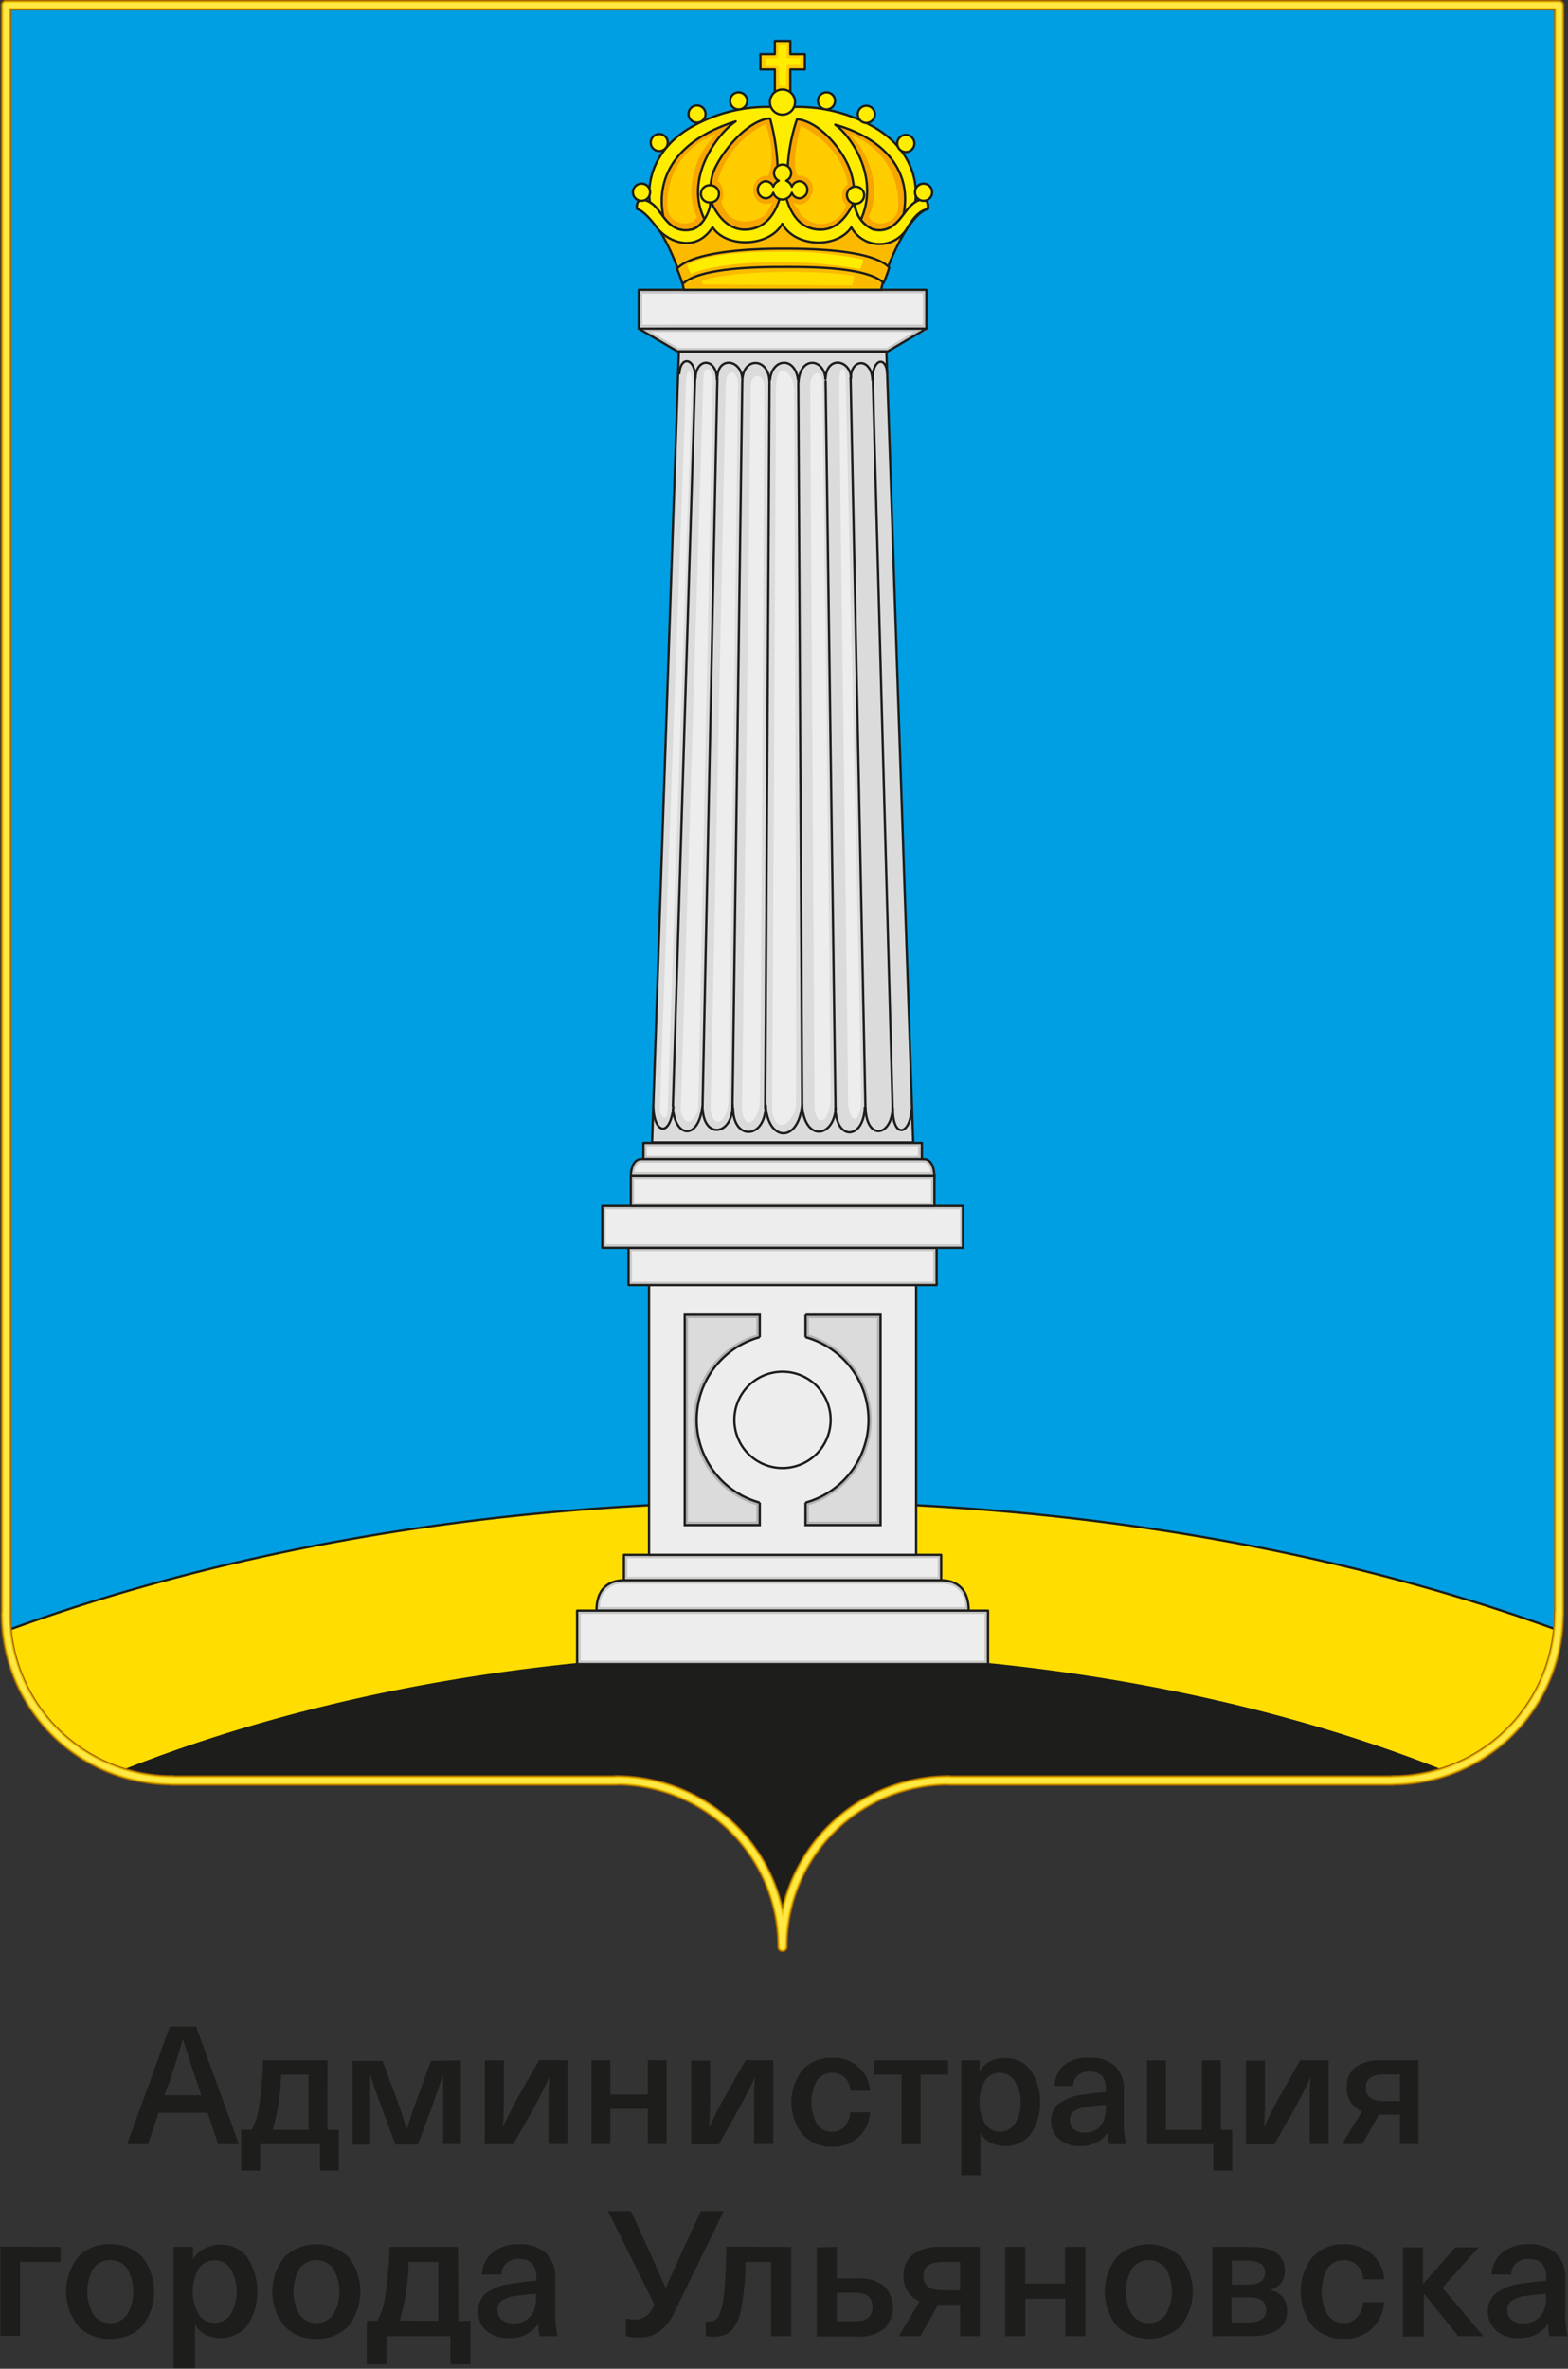 <?xml version="1.0" encoding="UTF-8"?> <svg xmlns="http://www.w3.org/2000/svg" xmlns:xlink="http://www.w3.org/1999/xlink" viewBox="0 0 149.81 226.25"><rect x="0" y="0" width="149.81" height="226.25" fill="#333333" stroke="none"/> <defs> <style>.cls-1,.cls-10,.cls-13,.cls-18,.cls-19,.cls-20,.cls-21,.cls-4,.cls-9{fill:none;}.cls-2{clip-path:url(#clip-path);}.cls-3{fill:#009fe3;}.cls-10,.cls-13,.cls-18,.cls-4,.cls-9{stroke:#1d1d1b;stroke-width:0.22px;}.cls-4{stroke-miterlimit:22.93;}.cls-5{fill:#fd0;}.cls-6{fill:#1d1d1b;}.cls-7{fill:#ededed;}.cls-8{fill:#c7c7c6;}.cls-19,.cls-20,.cls-21,.cls-9{stroke-linecap:round;}.cls-10,.cls-19,.cls-20,.cls-21,.cls-9{stroke-linejoin:round;}.cls-11{fill:#dbdbdb;}.cls-12{fill:#b3b3b3;}.cls-13{stroke-miterlimit:10;}.cls-14{fill:#ffed00;}.cls-15{fill:#f7a600;}.cls-16{fill:#fbba00;}.cls-17{fill:#fc0;}.cls-19{stroke:#a96900;}.cls-20{stroke:#eac300;stroke-width:0.75px;}.cls-21{stroke:#ffe843;stroke-width:0.5px;}</style> <clipPath id="clip-path" transform="translate(-7.96 -17.95)"> <rect class="cls-1" width="166.64" height="235.68"></rect> </clipPath> </defs> <g id="Слой_2" data-name="Слой 2"> <g id="Слой_1-2" data-name="Слой 1"> <g class="cls-2"> <path class="cls-3" d="M156.92,18.45V172.13A15.9,15.9,0,0,1,141,188H98.63a15.9,15.9,0,0,0-15.9,15.9A15.9,15.9,0,0,0,66.83,188H24.44a15.91,15.91,0,0,1-15.91-15.9V18.45Z" transform="translate(-7.96 -17.95)"></path> <path class="cls-4" d="M156.92,18.45V172.13A15.9,15.9,0,0,1,141,188H98.63a15.9,15.9,0,0,0-15.9,15.9A15.9,15.9,0,0,0,66.83,188H24.44a15.91,15.91,0,0,1-15.91-15.9V18.45Z" transform="translate(-7.96 -17.95)"></path> <path class="cls-5" d="M82.73,161.39c-27.39,0-52.87,4.53-74.11,12.3A15.88,15.88,0,0,0,24.44,188H66.83a15.9,15.9,0,0,1,15.9,15.9A15.9,15.9,0,0,1,98.63,188H141a15.91,15.91,0,0,0,15.83-14.34C135.59,165.92,110.12,161.39,82.73,161.39Z" transform="translate(-7.96 -17.95)"></path> <path class="cls-4" d="M82.73,161.39c-27.39,0-52.87,4.53-74.11,12.3A15.88,15.88,0,0,0,24.44,188H66.83a15.9,15.9,0,0,1,15.9,15.9A15.9,15.9,0,0,1,98.63,188H141a15.91,15.91,0,0,0,15.83-14.34C135.59,165.92,110.12,161.39,82.73,161.39Z" transform="translate(-7.96 -17.95)"></path> <path class="cls-6" d="M82.73,175.92c-23.64,0-45.52,4.19-63.31,11.3a16,16,0,0,0,5,.81H66.83a15.9,15.9,0,0,1,15.9,15.9A15.9,15.9,0,0,1,98.63,188H141a15.94,15.94,0,0,0,5-.81C128.24,180.11,106.37,175.92,82.73,175.92Z" transform="translate(-7.96 -17.95)"></path> <path class="cls-4" d="M82.73,175.92c-23.64,0-45.52,4.19-63.31,11.3a16,16,0,0,0,5,.81H66.83a15.9,15.9,0,0,1,15.9,15.9A15.9,15.9,0,0,1,98.63,188H141a15.94,15.94,0,0,0,5-.81C128.24,180.11,106.37,175.92,82.73,175.92Z" transform="translate(-7.96 -17.95)"></path> <polygon class="cls-7" points="61.03 31.23 61.2 27.68 88.51 27.84 88.35 31.23 61.03 31.23"></polygon> <path class="cls-8" d="M96.47,45.63H69v3.71H96.47Zm-.33.33v3H69.32V46Z" transform="translate(-7.96 -17.95)"></path> <rect class="cls-9" x="61.03" y="27.68" width="27.48" height="3.71"></rect> <polygon class="cls-7" points="64.74 33.41 61.12 31.25 88.51 31.55 84.76 33.41 64.74 33.41"></polygon> <path class="cls-8" d="M96.47,49.34H69l3.71,2.18H92.76Zm-1.21.32-2.59,1.53H72.79l-2.6-1.53Z" transform="translate(-7.96 -17.95)"></path> <polygon class="cls-9" points="84.8 33.57 64.74 33.57 61.03 31.39 88.51 31.39 84.8 33.57"></polygon> <polygon class="cls-7" points="55.14 158.78 55.3 153.84 94.4 154 94.24 158.78 55.14 158.78"></polygon> <path class="cls-8" d="M102.36,171.78H63.1v5.11h39.26Zm-.33.33v4.46H63.43v-4.46Z" transform="translate(-7.96 -17.95)"></path> <rect class="cls-9" x="55.14" y="153.84" width="39.26" height="5.11"></rect> <polygon class="cls-7" points="59.62 150.79 59.78 148.51 89.93 148.67 89.77 150.79 59.62 150.79"></polygon> <path class="cls-8" d="M97.88,166.45H67.57v2.44H97.88Zm-.32.33v1.79H67.9v-1.79Z" transform="translate(-7.96 -17.95)"></path> <rect class="cls-9" x="59.61" y="148.51" width="30.31" height="2.44"></rect> <rect class="cls-7" x="62.01" y="122.74" width="25.52" height="25.77"></rect> <rect class="cls-10" x="62.01" y="122.74" width="25.52" height="25.77"></rect> <polygon class="cls-7" points="60.05 122.58 60.21 119.19 89.49 119.35 89.33 122.58 60.05 122.58"></polygon> <path class="cls-8" d="M97.45,137.13H68v3.55H97.45Zm-.33.33v2.9H68.33v-2.9Z" transform="translate(-7.96 -17.95)"></path> <rect class="cls-9" x="60.05" y="119.19" width="29.44" height="3.55"></rect> <polygon class="cls-7" points="57.54 119.02 57.7 115.19 92 115.35 91.84 119.02 57.54 119.02"></polygon> <path class="cls-8" d="M100,133.13H65.5v4H100Zm-.32.33v3.34H65.82v-3.34Z" transform="translate(-7.96 -17.95)"></path> <rect class="cls-9" x="57.54" y="115.19" width="34.46" height="4"></rect> <polygon class="cls-7" points="60.27 115.03 60.43 112.3 89.28 112.46 89.12 115.03 60.27 115.03"></polygon> <path class="cls-8" d="M97.23,130.25h-29v2.88h29Zm-.32.32v2.24H68.55v-2.24Z" transform="translate(-7.96 -17.95)"></path> <rect class="cls-9" x="60.27" y="112.3" width="29.01" height="2.89"></rect> <polygon class="cls-7" points="61.47 110.56 61.63 109.16 88.07 109.32 87.93 110.56 61.47 110.56"></polygon> <path class="cls-8" d="M96,127.11H69.42v1.55H96Zm-.33.33v.9H69.75v-.9Z" transform="translate(-7.96 -17.95)"></path> <rect class="cls-9" x="61.47" y="109.16" width="26.61" height="1.56"></rect> <path class="cls-11" d="M73.38,163.46l.16-19.94,7,.16-.17,2a8.1,8.1,0,0,0-6,7.9,8.39,8.39,0,0,0,6.14,8.06l-.11,1.83Z" transform="translate(-7.96 -17.95)"></path> <path class="cls-12" d="M80.55,143.52H73.38v20.1h7.17v-2.15a8.19,8.19,0,0,1,0-15.8Zm-.33.33v1.58a8.51,8.51,0,0,0,0,16.28v1.58H73.7V143.85Z" transform="translate(-7.96 -17.95)"></path> <path class="cls-13" d="M80.55,161.47a8.19,8.19,0,0,1,0-15.8" transform="translate(-7.96 -17.95)"></path> <polyline class="cls-13" points="72.59 127.72 72.59 125.57 65.42 125.57 65.42 145.67 72.59 145.67 72.59 143.52"></polyline> <path class="cls-11" d="M84.91,163.46l.17-2a8.09,8.09,0,0,0,6-7.9A8.39,8.39,0,0,0,85,145.51l.12-2,7,.16-.16,19.78Z" transform="translate(-7.96 -17.95)"></path> <path class="cls-12" d="M92.08,143.52H84.91v2.15a8.19,8.19,0,0,1,0,15.8v2.15h7.17Zm-.32.33v19.44H85.24v-1.58a8.52,8.52,0,0,0,0-16.28v-1.58Z" transform="translate(-7.96 -17.95)"></path> <line class="cls-13" x1="76.96" y1="125.57" x2="76.96" y2="127.72"></line> <path class="cls-13" d="M84.91,145.67a8.19,8.19,0,0,1,0,15.8" transform="translate(-7.96 -17.95)"></path> <polyline class="cls-13" points="76.96 143.52 76.96 145.67 84.13 145.67 84.13 125.57 76.96 125.57"></polyline> <path class="cls-7" d="M87.32,153.57a4.6,4.6,0,1,1-4.59-4.6A4.59,4.59,0,0,1,87.32,153.57Z" transform="translate(-7.96 -17.95)"></path> <path class="cls-4" d="M87.32,153.57a4.6,4.6,0,1,1-4.59-4.6A4.59,4.59,0,0,1,87.32,153.57Z" transform="translate(-7.96 -17.95)"></path> <path class="cls-7" d="M65,171.62a2.45,2.45,0,0,1,2.57-2.56H97.94c.7,0,2.33.25,2.4,2.56Z" transform="translate(-7.96 -17.95)"></path> <path class="cls-8" d="M97.94,168.89H67.52c-.74,0-2.57.27-2.57,2.89h35.56c0-2.62-1.83-2.89-2.57-2.89m0,.33a2.1,2.1,0,0,1,2.23,2.23H65.29a2.09,2.09,0,0,1,2.23-2.23H97.94Z" transform="translate(-7.96 -17.95)"></path> <path class="cls-9" d="M97.94,168.89H67.52c-.74,0-2.57.27-2.57,2.89h35.56c0-2.62-1.83-2.89-2.57-2.89" transform="translate(-7.96 -17.95)"></path> <path class="cls-7" d="M68.29,130.08c.11-.12.16-.75.48-1.07a.62.62,0,0,1,.46-.18h27a.65.65,0,0,1,.46.18,1.9,1.9,0,0,1,.37,1.07Z" transform="translate(-7.96 -17.95)"></path> <path class="cls-8" d="M96.23,128.66h-27c-1,0-1,1.59-1,1.59h29s0-1.59-1-1.59m0,.33a.44.44,0,0,1,.34.14,1.5,1.5,0,0,1,.31.79H68.58a1.35,1.35,0,0,1,.31-.79.42.42,0,0,1,.34-.14h27Z" transform="translate(-7.96 -17.95)"></path> <path class="cls-9" d="M96.23,128.66h-27c-1,0-1,1.59-1,1.59" transform="translate(-7.96 -17.95)"></path> <polyline class="cls-9" points="60.27 112.3 74.77 112.3 89.28 112.3"></polyline> <path class="cls-9" d="M97.23,130.25s0-1.59-1-1.59" transform="translate(-7.96 -17.95)"></path> <polygon class="cls-11" points="87.25 109.11 62.3 109.11 64.86 33.57 84.69 33.57 87.25 109.11"></polygon> <polygon class="cls-10" points="87.25 109.11 62.3 109.11 64.86 33.57 84.69 33.57 87.25 109.11"></polygon> <path class="cls-9" d="M74.4,54c.14-2,2.06-1.81,2.06.2" transform="translate(-7.96 -17.95)"></path> <path class="cls-9" d="M72.87,53.61c.1-1.71,1.53-1.53,1.53.48" transform="translate(-7.96 -17.95)"></path> <path class="cls-9" d="M76.5,53.92c.11-2,2.39-1.64,2.39.37" transform="translate(-7.96 -17.95)"></path> <path class="cls-9" d="M78.91,54c.24-2,2.53-1.82,2.57.43" transform="translate(-7.96 -17.95)"></path> <path class="cls-9" d="M91.31,54.13c-.14-2-2.07-2-2.07,0" transform="translate(-7.96 -17.95)"></path> <path class="cls-9" d="M92.73,53.61c-.11-1.71-1.42-1.41-1.42.6" transform="translate(-7.96 -17.95)"></path> <path class="cls-9" d="M89.27,54c-.11-1.72-2.35-2.11-2.44.14" transform="translate(-7.96 -17.95)"></path> <path class="cls-9" d="M86.83,54.11c-.19-2-2.43-2.13-2.58.3" transform="translate(-7.96 -17.95)"></path> <path class="cls-9" d="M84.2,54.21c-.28-2.26-2.48-2.05-2.67,0" transform="translate(-7.96 -17.95)"></path> <path class="cls-9" d="M72.25,123.87c.29,2.84,2.44,2.9,2.81-.18" transform="translate(-7.96 -17.95)"></path> <path class="cls-9" d="M70.38,123.81c.13,2.44,1.59,2.78,1.92-.12" transform="translate(-7.96 -17.95)"></path> <path class="cls-9" d="M75.1,123.93c.15,2.84,2.86,2.45,2.86-.43" transform="translate(-7.96 -17.95)"></path> <path class="cls-9" d="M78,123.81c0,3.1,3.07,3,3.12-.26" transform="translate(-7.96 -17.95)"></path> <path class="cls-9" d="M93.26,123.81c-.18,2.81-2.52,3-2.6,0" transform="translate(-7.96 -17.95)"></path> <path class="cls-9" d="M95.05,123.93c-.13,2.44-1.79,2.81-1.79-.06" transform="translate(-7.96 -17.95)"></path> <path class="cls-9" d="M90.58,123.74c-.09,3-2.7,3.28-2.81.07" transform="translate(-7.96 -17.95)"></path> <path class="cls-9" d="M87.81,123.81c-.23,2.88-3,3.17-3.22-.31" transform="translate(-7.96 -17.95)"></path> <path class="cls-9" d="M84.59,123.62c-.45,3.57-3.26,3.33-3.48-.07" transform="translate(-7.96 -17.95)"></path> <line class="cls-9" x1="66.41" y1="36.13" x2="64.29" y2="105.68"></line> <line class="cls-9" x1="68.54" y1="36.1" x2="67.12" y2="105.85"></line> <line class="cls-9" x1="70.92" y1="36.42" x2="69.98" y2="105.92"></line> <line class="cls-9" x1="83.39" y1="36.13" x2="85.29" y2="106.1"></line> <line class="cls-9" x1="81.27" y1="36.1" x2="82.69" y2="105.98"></line> <line class="cls-9" x1="78.88" y1="36.42" x2="79.83" y2="106.1"></line> <line class="cls-9" x1="73.52" y1="36.59" x2="73.11" y2="105.85"></line> <line class="cls-9" x1="76.27" y1="36.46" x2="76.64" y2="105.68"></line> <path class="cls-7" d="M74.08,54.6c0-1.5-.53-1.5-.57-.23S71,123.05,71,124.2c.44.9.77.54.77-.48S74.08,54.6,74.08,54.6" transform="translate(-7.96 -17.95)"></path> <path class="cls-7" d="M76.08,54.46c0-1.5-.88-1.72-.92-.45S73.05,122.85,73,124c.39,2.05,1.68.68,1.68-.34s1.39-69.19,1.39-69.19" transform="translate(-7.96 -17.95)"></path> <path class="cls-7" d="M78.47,54.69c0-1.51-1.11-1.49-1.16-.23S75.89,122.85,75.85,124c.39,2.05,1.54.92,1.69-.57.11-1,.93-68.73.93-68.73" transform="translate(-7.96 -17.95)"></path> <path class="cls-7" d="M81,55c0-1.51-1.26-1.49-1.3-.23s-.81,68.16-.85,69.3c.38,2.06,1.53.81,1.69-.68C80.65,122.41,81,55,81,55" transform="translate(-7.96 -17.95)"></path> <path class="cls-7" d="M83.84,55.15c0-1.51-1.66-3.07-1.74-.22,0,1.26-.35,68-.38,69.13.46,2.54,2.12,1,2.28-.53.11-1-.16-68.38-.16-68.38" transform="translate(-7.96 -17.95)"></path> <path class="cls-7" d="M86.54,54.58c0-1.51-1.12-1.15-1.16.11s.43,68,.39,69.19c.38,2.05,1.37.91,1.53-.58.1-1-.76-68.72-.76-68.72" transform="translate(-7.96 -17.95)"></path> <path class="cls-7" d="M88.76,54.23c0-1.5-.57-1.26-.62,0s.89,68.16.85,69.3c.38,2.06,1.08,1.38,1.23-.11.1-1-1.46-69.19-1.46-69.19" transform="translate(-7.96 -17.95)"></path> <path class="cls-14" d="M91.46,30.09a14.72,14.72,0,0,0-8.73-1.86A14.72,14.72,0,0,0,74,30.09c-4.77,2.77-4.23,7.32-3.6,8.29,3.06,4.63,12.33,3.76,12.33,3.76S92,43,95.05,38.38C95.69,37.41,96.23,32.86,91.46,30.09Z" transform="translate(-7.96 -17.95)"></path> <path class="cls-10" d="M91.46,30.09a14.72,14.72,0,0,0-8.73-1.86A14.72,14.72,0,0,0,74,30.09c-4.77,2.77-4.23,7.32-3.6,8.29,3.06,4.63,12.33,3.76,12.33,3.76S92,43,95.05,38.38C95.69,37.41,96.23,32.86,91.46,30.09Z" transform="translate(-7.96 -17.95)"></path> <path class="cls-15" d="M71.54,39.47c-1.21-4,.55-8,6.71-9.93-1.85,1.25-5.29,5.87-2.62,10C73.84,40.45,71.87,40.52,71.54,39.47Z" transform="translate(-7.96 -17.95)"></path> <path class="cls-10" d="M71.54,39.47c-1.21-4,.55-8,6.71-9.93-1.85,1.25-5.29,5.87-2.62,10C73.84,40.45,71.87,40.52,71.54,39.47Z" transform="translate(-7.96 -17.95)"></path> <path class="cls-15" d="M76.73,39.41a6.07,6.07,0,0,1-.66-4.91c.62-1.78,3.23-5.09,5.46-5.24a20.42,20.42,0,0,1,.7,6.72c.81.22.53,2-.48,2.94C80.93,39.67,78.21,41.08,76.73,39.41Z" transform="translate(-7.96 -17.95)"></path> <path class="cls-10" d="M76.73,39.41a6.07,6.07,0,0,1-.66-4.91c.62-1.78,3.23-5.09,5.46-5.24a20.42,20.42,0,0,1,.7,6.72c.81.22.53,2-.48,2.94C80.93,39.67,78.21,41.08,76.73,39.41Z" transform="translate(-7.96 -17.95)"></path> <path class="cls-15" d="M94,39.47c1.42-4.15-.58-8-6.24-9.61,1.53,1.09,4.55,5.35,2.16,9.66C91.67,40.45,93.6,40.51,94,39.47Z" transform="translate(-7.96 -17.95)"></path> <path class="cls-10" d="M94,39.47c1.42-4.15-.58-8-6.24-9.61,1.53,1.09,4.55,5.35,2.16,9.66C91.67,40.45,93.6,40.51,94,39.47Z" transform="translate(-7.96 -17.95)"></path> <path class="cls-15" d="M88.78,39.41a6.37,6.37,0,0,0,.47-5c-.53-1.76-2.75-4.8-5.14-5.08a16.78,16.78,0,0,0-.84,7c-.49.42-.79,1.35.49,3C84.29,40.36,86.73,40.79,88.78,39.41Z" transform="translate(-7.96 -17.95)"></path> <path class="cls-10" d="M88.78,39.41a6.37,6.37,0,0,0,.47-5c-.53-1.76-2.75-4.8-5.14-5.08a16.78,16.78,0,0,0-.84,7c-.49.42-.79,1.35.49,3C84.29,40.36,86.73,40.79,88.78,39.41Z" transform="translate(-7.96 -17.95)"></path> <path class="cls-16" d="M94.84,37.74c-.79.86-1.55,2.6-3.49,2.12a2.87,2.87,0,0,1-1.71-2.52c-.61,1.21-1.73,2.8-3.74,2.52a3.81,3.81,0,0,1-3.17-3.17,3.81,3.81,0,0,1-3.17,3.17c-2,.28-3.14-1.31-3.74-2.52a2.89,2.89,0,0,1-1.71,2.52c-2,.48-2.71-1.26-3.49-2.12s-2-1.05-1.79.17c2,.48,4.22,6,4.46,7.72H92.16c.24-1.71,2.52-7.24,4.47-7.72C96.79,36.69,95.73,36.77,94.84,37.74Z" transform="translate(-7.96 -17.95)"></path> <path class="cls-10" d="M94.84,37.74c-.79.86-1.55,2.6-3.49,2.12a2.87,2.87,0,0,1-1.71-2.52c-.61,1.21-1.73,2.8-3.74,2.52a3.81,3.81,0,0,1-3.17-3.17,3.81,3.81,0,0,1-3.17,3.17c-2,.28-3.14-1.31-3.74-2.52a2.89,2.89,0,0,1-1.71,2.52c-2,.48-2.71-1.26-3.49-2.12s-2-1.05-1.79.17c2,.48,4.22,6,4.46,7.72H92.16c.24-1.71,2.52-7.24,4.47-7.72C96.79,36.69,95.73,36.77,94.84,37.74Z" transform="translate(-7.96 -17.95)"></path> <path class="cls-14" d="M71.76,31.56a.82.82,0,0,1-.81.82.82.82,0,0,1-.82-.82.82.82,0,0,1,.82-.81A.81.81,0,0,1,71.76,31.56Z" transform="translate(-7.96 -17.95)"></path> <path class="cls-10" d="M71.76,31.56a.82.82,0,0,1-.81.82.82.82,0,0,1-.82-.82.82.82,0,0,1,.82-.81A.81.81,0,0,1,71.76,31.56Z" transform="translate(-7.96 -17.95)"></path> <path class="cls-14" d="M75.37,28.84a.82.82,0,0,1-.81.82.82.82,0,1,1,0-1.64A.82.82,0,0,1,75.37,28.84Z" transform="translate(-7.96 -17.95)"></path> <path class="cls-10" d="M75.37,28.84a.82.82,0,0,1-.81.82.82.82,0,1,1,0-1.64A.82.82,0,0,1,75.37,28.84Z" transform="translate(-7.96 -17.95)"></path> <path class="cls-14" d="M79.35,27.58a.82.82,0,0,1-.82.82.81.81,0,0,1-.81-.82.8.8,0,0,1,.81-.81A.82.82,0,0,1,79.35,27.58Z" transform="translate(-7.96 -17.95)"></path> <path class="cls-10" d="M79.35,27.58a.82.82,0,0,1-.82.82.81.81,0,0,1-.81-.82.8.8,0,0,1,.81-.81A.82.82,0,0,1,79.35,27.58Z" transform="translate(-7.96 -17.95)"></path> <path class="cls-14" d="M94.84,37.74c-.79.86-1.55,2.6-3.49,2.12a3.07,3.07,0,0,1-1.78-2.62c-.61,1.22-1.66,2.9-3.67,2.62-1.61-.23-2.41-1.56-2.86-3.12,0-.09-.31-.05-.31-.05s-.19,0-.23.08c-.44,1.56-1.33,2.86-2.94,3.09-2,.28-3.19-1.48-3.68-2.71-.08,1.06-.85,2.48-1.77,2.71-2,.48-2.71-1.26-3.49-2.12s-2-1.05-1.79.17c.66.17,1.6,1.37,2,1.92,1,1.2,3.58,2.33,5.21-.17,1.38,2.07,5.5,1.83,6.66-.34,1.2,2.25,5.22,2.41,6.6.34a3.06,3.06,0,0,0,5.28.17c.78-1.34,1.35-1.75,2-1.92C96.79,36.69,95.73,36.77,94.84,37.74Z" transform="translate(-7.96 -17.95)"></path> <path class="cls-10" d="M94.84,37.74c-.79.86-1.55,2.6-3.49,2.12a3.07,3.07,0,0,1-1.78-2.62c-.61,1.22-1.66,2.9-3.67,2.62-1.61-.23-2.41-1.56-2.86-3.12,0-.09-.31-.05-.31-.05s-.19,0-.23.08c-.44,1.56-1.33,2.86-2.94,3.09-2,.28-3.19-1.48-3.68-2.71-.08,1.06-.85,2.48-1.77,2.71-2,.48-2.71-1.26-3.49-2.12s-2-1.05-1.79.17c.66.17,1.6,1.37,2,1.92,1,1.2,3.58,2.33,5.21-.17,1.38,2.07,5.5,1.83,6.66-.34,1.2,2.25,5.22,2.41,6.6.34a3.06,3.06,0,0,0,5.28.17c.78-1.34,1.35-1.75,2-1.92C96.79,36.69,95.73,36.77,94.84,37.74Z" transform="translate(-7.96 -17.95)"></path> <path class="cls-16" d="M82.73,41.7c-2.84,0-8.46.22-10.09,1.91,0,0,.33.82.54,1.47,1.61-1.61,7.53-1.63,9.55-1.63s8-.08,9.65,1.52a11.46,11.46,0,0,0,.54-1.47C91.29,41.81,85.57,41.7,82.73,41.7Z" transform="translate(-7.96 -17.95)"></path> <path class="cls-10" d="M82.73,41.7c-2.84,0-8.46.22-10.09,1.91,0,0,.33.82.54,1.47,1.61-1.61,7.53-1.63,9.55-1.63s8-.08,9.65,1.52a11.46,11.46,0,0,0,.54-1.47C91.29,41.81,85.57,41.7,82.73,41.7Z" transform="translate(-7.96 -17.95)"></path> <path class="cls-14" d="M93.69,31.56a.82.82,0,1,0,1.63,0,.82.82,0,0,0-1.63,0Z" transform="translate(-7.96 -17.95)"></path> <path class="cls-10" d="M93.69,31.56a.82.82,0,1,0,1.63,0,.82.82,0,0,0-1.63,0Z" transform="translate(-7.96 -17.95)"></path> <path class="cls-14" d="M89.91,28.87a.82.82,0,0,0,.82.82.82.82,0,1,0-.82-.82Z" transform="translate(-7.96 -17.95)"></path> <path class="cls-10" d="M89.91,28.87a.82.82,0,0,0,.82.82.82.82,0,1,0-.82-.82Z" transform="translate(-7.96 -17.95)"></path> <path class="cls-14" d="M88.88,36.59a.82.82,0,1,0,.82-.82A.82.82,0,0,0,88.88,36.59Z" transform="translate(-7.96 -17.95)"></path> <path class="cls-10" d="M88.88,36.59a.82.82,0,1,0,.82-.82A.82.82,0,0,0,88.88,36.59Z" transform="translate(-7.96 -17.95)"></path> <path class="cls-14" d="M86.11,27.58a.82.82,0,0,0,.82.82.82.82,0,0,0,.81-.82.81.81,0,0,0-.81-.81A.82.82,0,0,0,86.11,27.58Z" transform="translate(-7.96 -17.95)"></path> <path class="cls-10" d="M86.11,27.58a.82.82,0,0,0,.82.82.82.82,0,0,0,.81-.82.81.81,0,0,0-.81-.81A.82.82,0,0,0,86.11,27.58Z" transform="translate(-7.96 -17.95)"></path> <polygon class="cls-17" points="76.9 5.17 75.51 5.17 75.51 3.91 74.03 3.91 74.03 5.17 72.65 5.17 72.65 6.63 74.03 6.63 74.03 9.2 75.51 9.2 75.51 6.63 76.9 6.63 76.9 5.17"></polygon> <polygon class="cls-10" points="76.9 5.17 75.51 5.17 75.51 3.91 74.03 3.91 74.03 5.17 72.65 5.17 72.65 6.63 74.03 6.63 74.03 9.2 75.51 9.2 75.51 6.63 76.9 6.63 76.9 5.17"></polygon> <path class="cls-14" d="M84.37,35.26a.8.8,0,0,0-.75.52,1,1,0,0,0-.54-.57.81.81,0,0,0,.47-.72.82.82,0,0,0-1.64,0,.8.8,0,0,0,.46.72,1,1,0,0,0-.53.57.8.8,0,0,0-.75-.52.82.82,0,0,0,0,1.63.79.79,0,0,0,.75-.53.94.94,0,0,0,.89.65,1,1,0,0,0,.89-.65.79.79,0,0,0,.75.53.82.82,0,0,0,0-1.63Z" transform="translate(-7.96 -17.95)"></path> <path class="cls-10" d="M84.37,35.26a.8.8,0,0,0-.75.52,1,1,0,0,0-.54-.57.81.81,0,0,0,.47-.72.82.82,0,0,0-1.64,0,.8.8,0,0,0,.46.72,1,1,0,0,0-.53.57.8.8,0,0,0-.75-.52.82.82,0,0,0,0,1.63.79.79,0,0,0,.75-.53.94.94,0,0,0,.89.65,1,1,0,0,0,.89-.65.79.79,0,0,0,.75.53.82.82,0,0,0,0-1.63Z" transform="translate(-7.96 -17.95)"></path> <path class="cls-14" d="M83.92,27.69a1.2,1.2,0,1,1-1.19-1.19A1.19,1.19,0,0,1,83.92,27.69Z" transform="translate(-7.96 -17.95)"></path> <path class="cls-10" d="M83.92,27.69a1.2,1.2,0,1,1-1.19-1.19A1.19,1.19,0,0,1,83.92,27.69Z" transform="translate(-7.96 -17.95)"></path> <path class="cls-14" d="M82,42c-.89,0-6.49,0-8.37,1.28a2.81,2.81,0,0,0,.38.84c.24-.19,3-1.16,7.94-1.1a41.11,41.11,0,0,1,8.2.62,2.73,2.73,0,0,0,.27-.9A36.57,36.57,0,0,0,82,42" transform="translate(-7.96 -17.95)"></path> <path class="cls-17" d="M71.75,37.9c.18,1.54,2.38,1.84,2.79.73-1.22-2.39-.19-6,1.84-7.86a6.91,6.91,0,0,0-4.63,7.13" transform="translate(-7.96 -17.95)"></path> <path class="cls-17" d="M81.12,29.8a8.6,8.6,0,0,0-4.59,5.47c.43.11.75,1.43.35,1.92.82,3,3.89,1.71,4.24,1.19a6.27,6.27,0,0,0,.64-1.1,1.25,1.25,0,0,1-1.83-1.18,1.3,1.3,0,0,1,1.39-1.35c.93-1.9-.2-4.95-.2-4.95" transform="translate(-7.96 -17.95)"></path> <path class="cls-17" d="M93.75,37.9c-.19,1.54-2.38,1.84-2.79.73,1.22-2.39.19-6-1.84-7.86a6.93,6.93,0,0,1,4.63,7.13" transform="translate(-7.96 -17.95)"></path> <path class="cls-17" d="M84.48,30c.49.14,4,2.06,4.47,5.56a1.31,1.31,0,0,0-.14,2,2.52,2.52,0,0,1-4.43.76c-.06-.35-.62-.84-.62-1,1.22.62,1.9-.8,1.87-1.34a1.26,1.26,0,0,0-1.43-1.23c-.79-1,.28-4.82.28-4.82" transform="translate(-7.96 -17.95)"></path> <path class="cls-5" d="M75,44.79c3-1.14,12-1,14.55-.48a3.24,3.24,0,0,1-.17.9l-14.26-.09Z" transform="translate(-7.96 -17.95)"></path> <polygon class="cls-14" points="74.47 8.16 74.39 6.32 73.2 6.28 73.16 5.58 74.35 5.55 74.39 4.32 75.16 4.28 75.13 5.55 76.47 5.55 76.44 6.2 75.16 6.2 75.08 8.24 74.47 8.16"></polygon> <path class="cls-14" d="M76.65,36.46a.81.81,0,0,1-.81.82.82.82,0,1,1,0-1.63A.81.81,0,0,1,76.65,36.46Z" transform="translate(-7.96 -17.95)"></path> <path class="cls-10" d="M76.65,36.46a.81.81,0,0,1-.81.82.82.82,0,1,1,0-1.63A.81.81,0,0,1,76.65,36.46Z" transform="translate(-7.96 -17.95)"></path> <path class="cls-14" d="M70.07,36.3a.82.82,0,1,1-.81-.81A.81.81,0,0,1,70.07,36.3Z" transform="translate(-7.96 -17.95)"></path> <path class="cls-10" d="M70.07,36.3a.82.82,0,1,1-.81-.81A.81.81,0,0,1,70.07,36.3Z" transform="translate(-7.96 -17.95)"></path> <path class="cls-14" d="M95.38,36.3a.82.82,0,1,0,.82-.81A.81.81,0,0,0,95.38,36.3Z" transform="translate(-7.96 -17.95)"></path> <path class="cls-10" d="M95.38,36.3a.82.82,0,1,0,.82-.81A.81.81,0,0,0,95.38,36.3Z" transform="translate(-7.96 -17.95)"></path> <line class="cls-18" x1="148.97" y1="0.5" x2="148.97" y2="154.18"></line> <path class="cls-18" d="M156.92,172.13A15.9,15.9,0,0,1,141,188" transform="translate(-7.96 -17.95)"></path> <line class="cls-18" x1="133.07" y1="170.08" x2="90.67" y2="170.08"></line> <path class="cls-18" d="M98.63,188a15.9,15.9,0,0,0-15.9,15.9A15.9,15.9,0,0,0,66.83,188" transform="translate(-7.96 -17.95)"></path> <line class="cls-18" x1="58.87" y1="170.08" x2="16.48" y2="170.08"></line> <path class="cls-18" d="M24.44,188a15.91,15.91,0,0,1-15.91-15.9" transform="translate(-7.96 -17.95)"></path> <polyline class="cls-18" points="0.58 154.18 0.58 0.5 148.97 0.5"></polyline> <line class="cls-19" x1="0.58" y1="0.5" x2="0.58" y2="154.18"></line> <path class="cls-19" d="M8.53,172.13A15.89,15.89,0,0,0,24.43,188" transform="translate(-7.96 -17.95)"></path> <line class="cls-19" x1="16.47" y1="170.07" x2="58.87" y2="170.07"></line> <path class="cls-19" d="M66.83,188a15.9,15.9,0,0,1,15.89,15.9A15.9,15.9,0,0,1,98.62,188" transform="translate(-7.96 -17.95)"></path> <line class="cls-19" x1="90.66" y1="170.07" x2="133.07" y2="170.07"></line> <path class="cls-19" d="M141,188a15.9,15.9,0,0,0,15.9-15.9" transform="translate(-7.96 -17.95)"></path> <polyline class="cls-19" points="148.96 154.18 148.96 0.5 0.58 0.5"></polyline> <line class="cls-20" x1="0.58" y1="0.5" x2="0.58" y2="154.18"></line> <path class="cls-20" d="M8.53,172.13A15.89,15.89,0,0,0,24.43,188" transform="translate(-7.96 -17.95)"></path> <line class="cls-20" x1="16.47" y1="170.07" x2="58.87" y2="170.07"></line> <path class="cls-20" d="M66.83,188a15.9,15.9,0,0,1,15.89,15.9A15.9,15.9,0,0,1,98.62,188" transform="translate(-7.96 -17.95)"></path> <line class="cls-20" x1="90.66" y1="170.07" x2="133.07" y2="170.07"></line> <path class="cls-20" d="M141,188a15.9,15.9,0,0,0,15.9-15.9" transform="translate(-7.96 -17.95)"></path> <polyline class="cls-20" points="148.96 154.18 148.96 0.5 0.58 0.5"></polyline> <line class="cls-21" x1="0.58" y1="0.5" x2="0.58" y2="154.18"></line> <path class="cls-21" d="M8.53,172.13A15.89,15.89,0,0,0,24.43,188" transform="translate(-7.96 -17.95)"></path> <line class="cls-21" x1="16.47" y1="170.07" x2="58.87" y2="170.07"></line> <path class="cls-21" d="M66.83,188a15.9,15.9,0,0,1,15.89,15.9A15.9,15.9,0,0,1,98.62,188" transform="translate(-7.96 -17.95)"></path> <line class="cls-21" x1="90.66" y1="170.07" x2="133.07" y2="170.07"></line> <path class="cls-21" d="M141,188a15.9,15.9,0,0,0,15.9-15.9" transform="translate(-7.96 -17.95)"></path> <polyline class="cls-21" points="148.96 154.18 148.96 0.5 0.58 0.5"></polyline> </g> <path class="cls-6" d="M28.8,222.75l-1-3H23.11l-1,3h-2l4.08-11.23H26.7l4.09,11.23Zm-5.12-4.68h3.51l-.3-.89c-.63-1.87-1.11-3.36-1.45-4.46h0c-.56,1.83-1,3.32-1.43,4.46Z" transform="translate(-7.96 -17.95)"></path> <path class="cls-6" d="M39.24,221.38h1.09v3.89h-1.8v-2.52H32.81v2.52H31v-3.89h1a6.49,6.49,0,0,0,.7-2.14,37.62,37.62,0,0,0,.4-4.5h6.15Zm-1.8,0v-5.27H34.81a20.62,20.62,0,0,1-.79,5.27Z" transform="translate(-7.96 -17.95)"></path> <path class="cls-6" d="M52,214.74v8H50.3V219c0-1,0-2,0-2.93h0c-.26.79-.6,1.76-1,2.92l-1.42,3.8H45.74L44.33,219c-.43-1.16-.77-2.13-1-2.92h0c0,1,0,2,0,2.93v3.79H41.65v-8h2.86l1.32,3.55c.32.85.64,1.85,1,3h0c.29-1,.62-2,1-3l1.31-3.55Z" transform="translate(-7.96 -17.95)"></path> <path class="cls-6" d="M62.17,214.74v8H60.36v-3c0-1,0-2.13.08-3.38h0c-.45,1-1,2.06-1.6,3.16L57,222.75H54.28v-8H56.1v3c0,1.13,0,2.25-.1,3.36h0q.74-1.57,1.62-3.15l1.85-3.25Z" transform="translate(-7.96 -17.95)"></path> <path class="cls-6" d="M71.65,214.74v8h-1.8v-3.36H66.27v3.36h-1.8v-8h1.8V218h3.58v-3.28Z" transform="translate(-7.96 -17.95)"></path> <path class="cls-6" d="M81.84,214.74v8H80v-3c0-1,0-2.13.08-3.38h0c-.45,1-1,2.06-1.61,3.16l-1.84,3.25H74v-8h1.81v3q0,1.69-.09,3.36h0c.5-1,1-2.1,1.63-3.15l1.84-3.25Z" transform="translate(-7.96 -17.95)"></path> <path class="cls-6" d="M87.48,214.5a3.6,3.6,0,0,1,2.5.88,3.26,3.26,0,0,1,1.11,2.26H89.21a1.94,1.94,0,0,0-.53-1.26,1.81,1.81,0,0,0-2.67.29,4.33,4.33,0,0,0,0,4.15,1.69,1.69,0,0,0,1.47.75,1.53,1.53,0,0,0,1.19-.53,2.16,2.16,0,0,0,.53-1.33h1.89a3.53,3.53,0,0,1-1.1,2.37,3.57,3.57,0,0,1-2.51.91,3.67,3.67,0,0,1-2.84-1.16,5,5,0,0,1,0-6.18A3.7,3.7,0,0,1,87.48,214.5Z" transform="translate(-7.96 -17.95)"></path> <path class="cls-6" d="M98.55,214.74v1.37H95.92v6.64H94.1v-6.64H91.45v-1.37Z" transform="translate(-7.96 -17.95)"></path> <path class="cls-6" d="M104,214.53a3,3,0,0,1,2.44,1.15,5.65,5.65,0,0,1,0,6.12,3.12,3.12,0,0,1-3.81.81,2.32,2.32,0,0,1-1-.9h0v4H99.8V214.74h1.75v1.1h0a2.45,2.45,0,0,1,1-1A2.91,2.91,0,0,1,104,214.53Zm-.52,1.41a1.64,1.64,0,0,0-1.41.75,4.23,4.23,0,0,0,0,4.1,1.62,1.62,0,0,0,1.41.76,1.67,1.67,0,0,0,1.45-.77,3.43,3.43,0,0,0,.54-2,3.47,3.47,0,0,0-.54-2A1.68,1.68,0,0,0,103.44,215.94Z" transform="translate(-7.96 -17.95)"></path> <path class="cls-6" d="M112.05,214.5a3.44,3.44,0,0,1,2.45.79,3.08,3.08,0,0,1,.84,2.35v3a8.75,8.75,0,0,0,.21,2.11h-1.62a4.78,4.78,0,0,1-.11-1.12h0a3,3,0,0,1-2.69,1.29,2.8,2.8,0,0,1-2-.67,2.19,2.19,0,0,1-.75-1.71,2.08,2.08,0,0,1,.71-1.64,4.79,4.79,0,0,1,2.37-.88,17.39,17.39,0,0,1,2.16-.24v-.31c0-1.11-.52-1.66-1.56-1.66a1.65,1.65,0,0,0-1.14.38,1.42,1.42,0,0,0-.44,1h-1.76a2.66,2.66,0,0,1,.92-2A3.51,3.51,0,0,1,112.05,214.5Zm1.56,4.84V219a17.57,17.57,0,0,0-1.84.2,2.83,2.83,0,0,0-1.23.43,1,1,0,0,0-.35.84,1.06,1.06,0,0,0,.37.85,1.54,1.54,0,0,0,1,.33,2,2,0,0,0,1.45-.54,1.8,1.8,0,0,0,.43-.7A3.46,3.46,0,0,0,113.61,219.34Z" transform="translate(-7.96 -17.95)"></path> <path class="cls-6" d="M124.6,214.74v6.64h1.09v3.89h-1.8v-2.52h-6.34v-8h1.8v6.64h3.45v-6.64Z" transform="translate(-7.96 -17.95)"></path> <path class="cls-6" d="M134.9,214.74v8h-1.81v-3c0-1,0-2.13.07-3.38h0c-.45,1-1,2.06-1.6,3.16l-1.85,3.25H127v-8h1.82v3c0,1.13,0,2.25-.1,3.36h0q.73-1.57,1.62-3.15l1.84-3.25Z" transform="translate(-7.96 -17.95)"></path> <path class="cls-6" d="M140,214.74h3.48v8h-1.77v-2.81h-2l-1.59,2.81h-1.94l1.91-3.12a2.32,2.32,0,0,1-1.45-2.34,2.28,2.28,0,0,1,.83-1.89A4,4,0,0,1,140,214.74Zm1.71,3.89v-2.54H140.2c-1.17,0-1.75.42-1.75,1.25s.55,1.29,1.67,1.29Z" transform="translate(-7.96 -17.95)"></path> <path class="cls-6" d="M13.75,232.56V234H9.87v7.06H8v-8.53Z" transform="translate(-7.96 -17.95)"></path> <path class="cls-6" d="M15.42,233.53a4,4,0,0,1,3.07-1.22,4,4,0,0,1,3.07,1.22,5.37,5.37,0,0,1,0,6.59,4,4,0,0,1-3.07,1.22,4,4,0,0,1-3.07-1.22,5.33,5.33,0,0,1,0-6.59Zm4.69,1.1a2,2,0,0,0-3.23,0,4.46,4.46,0,0,0,0,4.4,2,2,0,0,0,3.23,0,4.46,4.46,0,0,0,0-4.4Z" transform="translate(-7.96 -17.95)"></path> <path class="cls-6" d="M29,232.35a3.12,3.12,0,0,1,2.59,1.21,6,6,0,0,1,0,6.52,3.35,3.35,0,0,1-4,.87,2.47,2.47,0,0,1-1-1h0v4.21H24.55V232.56h1.86v1.18h0a2.46,2.46,0,0,1,1.05-1A3,3,0,0,1,29,232.35Zm-.55,1.49a1.74,1.74,0,0,0-1.5.8,4.47,4.47,0,0,0,0,4.37,1.72,1.72,0,0,0,1.5.8A1.79,1.79,0,0,0,30,239a4.43,4.43,0,0,0,0-4.35A1.79,1.79,0,0,0,28.43,233.84Z" transform="translate(-7.96 -17.95)"></path> <path class="cls-6" d="M35.12,233.53a4.47,4.47,0,0,1,6.14,0,5.37,5.37,0,0,1,0,6.59,4,4,0,0,1-3.07,1.22,4,4,0,0,1-3.07-1.22,5.33,5.33,0,0,1,0-6.59Zm4.68,1.1a2,2,0,0,0-3.22,0,4.46,4.46,0,0,0,0,4.4,2,2,0,0,0,3.22,0,4.4,4.4,0,0,0,0-4.4Z" transform="translate(-7.96 -17.95)"></path> <path class="cls-6" d="M51.75,239.63h1.16v4.14H51v-2.68H44.9v2.68H43v-4.14h1a6.49,6.49,0,0,0,.75-2.27,41.17,41.17,0,0,0,.43-4.8h6.54Zm-1.91,0V234H47a22.12,22.12,0,0,1-.84,5.6Z" transform="translate(-7.96 -17.95)"></path> <path class="cls-6" d="M57.51,232.31a3.69,3.69,0,0,1,2.61.84,3.29,3.29,0,0,1,.89,2.5v3.19a9.8,9.8,0,0,0,.22,2.25H59.5a6,6,0,0,1-.11-1.19h0a3.22,3.22,0,0,1-2.87,1.37,3,3,0,0,1-2.09-.71,2.34,2.34,0,0,1-.79-1.82,2.2,2.2,0,0,1,.74-1.74,5.09,5.09,0,0,1,2.53-.94,19.44,19.44,0,0,1,2.3-.26v-.33c0-1.18-.56-1.76-1.66-1.76a1.7,1.7,0,0,0-1.21.4,1.51,1.51,0,0,0-.47,1.09H54a2.84,2.84,0,0,1,1-2.08A3.76,3.76,0,0,1,57.51,232.31Zm1.66,5.16v-.42a17.53,17.53,0,0,0-2,.21,3,3,0,0,0-1.3.46,1.06,1.06,0,0,0-.37.89,1.15,1.15,0,0,0,.39.91,1.65,1.65,0,0,0,1.12.34,2.09,2.09,0,0,0,1.54-.57,1.9,1.9,0,0,0,.46-.74A3.49,3.49,0,0,0,59.17,237.47Z" transform="translate(-7.96 -17.95)"></path> <path class="cls-6" d="M74.92,229.14h2.19l-4.7,9.63a4.74,4.74,0,0,1-1.48,1.89,3.3,3.3,0,0,1-1.93.56,4.51,4.51,0,0,1-1.24-.13V239.4a3.17,3.17,0,0,0,.82.1,1.83,1.83,0,0,0,1.13-.33,2.61,2.61,0,0,0,.77-1.1l-4.43-8.93h2.18l1.68,3.64,1.66,3.71h0c.77-1.76,1.33-3,1.66-3.69Z" transform="translate(-7.96 -17.95)"></path> <path class="cls-6" d="M83.55,232.56v8.53H81.64V234H79.19a24.6,24.6,0,0,1-.43,4.53,3.94,3.94,0,0,1-1,2.1,2.44,2.44,0,0,1-1.64.51,3,3,0,0,1-.73-.08V239.7a1.73,1.73,0,0,0,.32,0,1,1,0,0,0,.9-.5,5.82,5.82,0,0,0,.51-2.06c.12-1,.2-2.57.23-4.61Z" transform="translate(-7.96 -17.95)"></path> <path class="cls-6" d="M87.91,232.56v3h2a3.77,3.77,0,0,1,2.49.72,2.89,2.89,0,0,1,0,4.13,3.77,3.77,0,0,1-2.49.72H86v-8.53Zm1.78,4.38H87.91v2.72h1.78c1.08,0,1.63-.45,1.63-1.36S90.77,236.94,89.69,236.94Z" transform="translate(-7.96 -17.95)"></path> <path class="cls-6" d="M97.86,232.56h3.71v8.53H99.69v-3h-2.1l-1.69,3H93.83l2-3.32a2.49,2.49,0,0,1-1.54-2.49,2.42,2.42,0,0,1,.89-2A4.21,4.21,0,0,1,97.86,232.56Zm1.83,4.15V234H98.05c-1.25,0-1.87.44-1.87,1.32s.6,1.38,1.78,1.38Z" transform="translate(-7.96 -17.95)"></path> <path class="cls-6" d="M111.65,232.56v8.53h-1.91v-3.57h-3.81v3.57H104v-8.53h1.91v3.5h3.81v-3.5Z" transform="translate(-7.96 -17.95)"></path> <path class="cls-6" d="M114.66,233.53a4.46,4.46,0,0,1,6.13,0,5.37,5.37,0,0,1,0,6.59,4.46,4.46,0,0,1-6.13,0,5.33,5.33,0,0,1,0-6.59Zm4.68,1.1a2,2,0,0,0-3.22,0,4.4,4.4,0,0,0,0,4.4,2,2,0,0,0,3.22,0,4.4,4.4,0,0,0,0-4.4Z" transform="translate(-7.96 -17.95)"></path> <path class="cls-6" d="M123.79,241.09v-8.53h3.62c2.2,0,3.31.76,3.31,2.27a1.81,1.81,0,0,1-1.53,1.86v0a1.86,1.86,0,0,1,1.73,2,2,2,0,0,1-.86,1.76,4.06,4.06,0,0,1-2.4.62Zm3.37-7.22h-1.51v2.29h1.51c1.11,0,1.66-.38,1.66-1.14S128.27,233.87,127.16,233.87Zm0,3.51h-1.54v2.4h1.54c1.19,0,1.78-.4,1.78-1.21S128.38,237.38,127.19,237.38Z" transform="translate(-7.96 -17.95)"></path> <path class="cls-6" d="M136.37,232.31a3.83,3.83,0,0,1,2.66.94,3.51,3.51,0,0,1,1.18,2.4h-2a2.07,2.07,0,0,0-.57-1.33,1.77,1.77,0,0,0-1.28-.5,1.83,1.83,0,0,0-1.57.8,4.62,4.62,0,0,0,0,4.41,1.8,1.8,0,0,0,1.57.8,1.63,1.63,0,0,0,1.27-.55,2.39,2.39,0,0,0,.56-1.43h2a3.64,3.64,0,0,1-3.84,3.49,3.93,3.93,0,0,1-3-1.22,5.39,5.39,0,0,1,0-6.58A3.9,3.9,0,0,1,136.37,232.31Z" transform="translate(-7.96 -17.95)"></path> <path class="cls-6" d="M145.77,236.46l3.92,4.63h-2.41L144,237h0v4.13H142v-8.53h1.91v3.5h0l3.1-3.5h2.23Z" transform="translate(-7.96 -17.95)"></path> <path class="cls-6" d="M154,232.31a3.69,3.69,0,0,1,2.61.84,3.25,3.25,0,0,1,.9,2.5v3.19a9.87,9.87,0,0,0,.21,2.25H156a5.32,5.32,0,0,1-.12-1.19h0a3.24,3.24,0,0,1-2.87,1.37,3,3,0,0,1-2.1-.71,2.34,2.34,0,0,1-.79-1.82,2.18,2.18,0,0,1,.75-1.74,5,5,0,0,1,2.52-.94,19.68,19.68,0,0,1,2.3-.26v-.33c0-1.18-.55-1.76-1.66-1.76a1.7,1.7,0,0,0-1.21.4,1.51,1.51,0,0,0-.47,1.09h-1.88a2.88,2.88,0,0,1,1-2.08A3.76,3.76,0,0,1,154,232.31Zm1.66,5.16v-.42a17.09,17.09,0,0,0-2,.21,2.87,2.87,0,0,0-1.3.46,1.07,1.07,0,0,0-.38.89,1.15,1.15,0,0,0,.39.91,1.67,1.67,0,0,0,1.12.34,2.08,2.08,0,0,0,1.54-.57,1.79,1.79,0,0,0,.46-.74A3.49,3.49,0,0,0,155.7,237.47Z" transform="translate(-7.96 -17.95)"></path> </g> </g> </svg> 